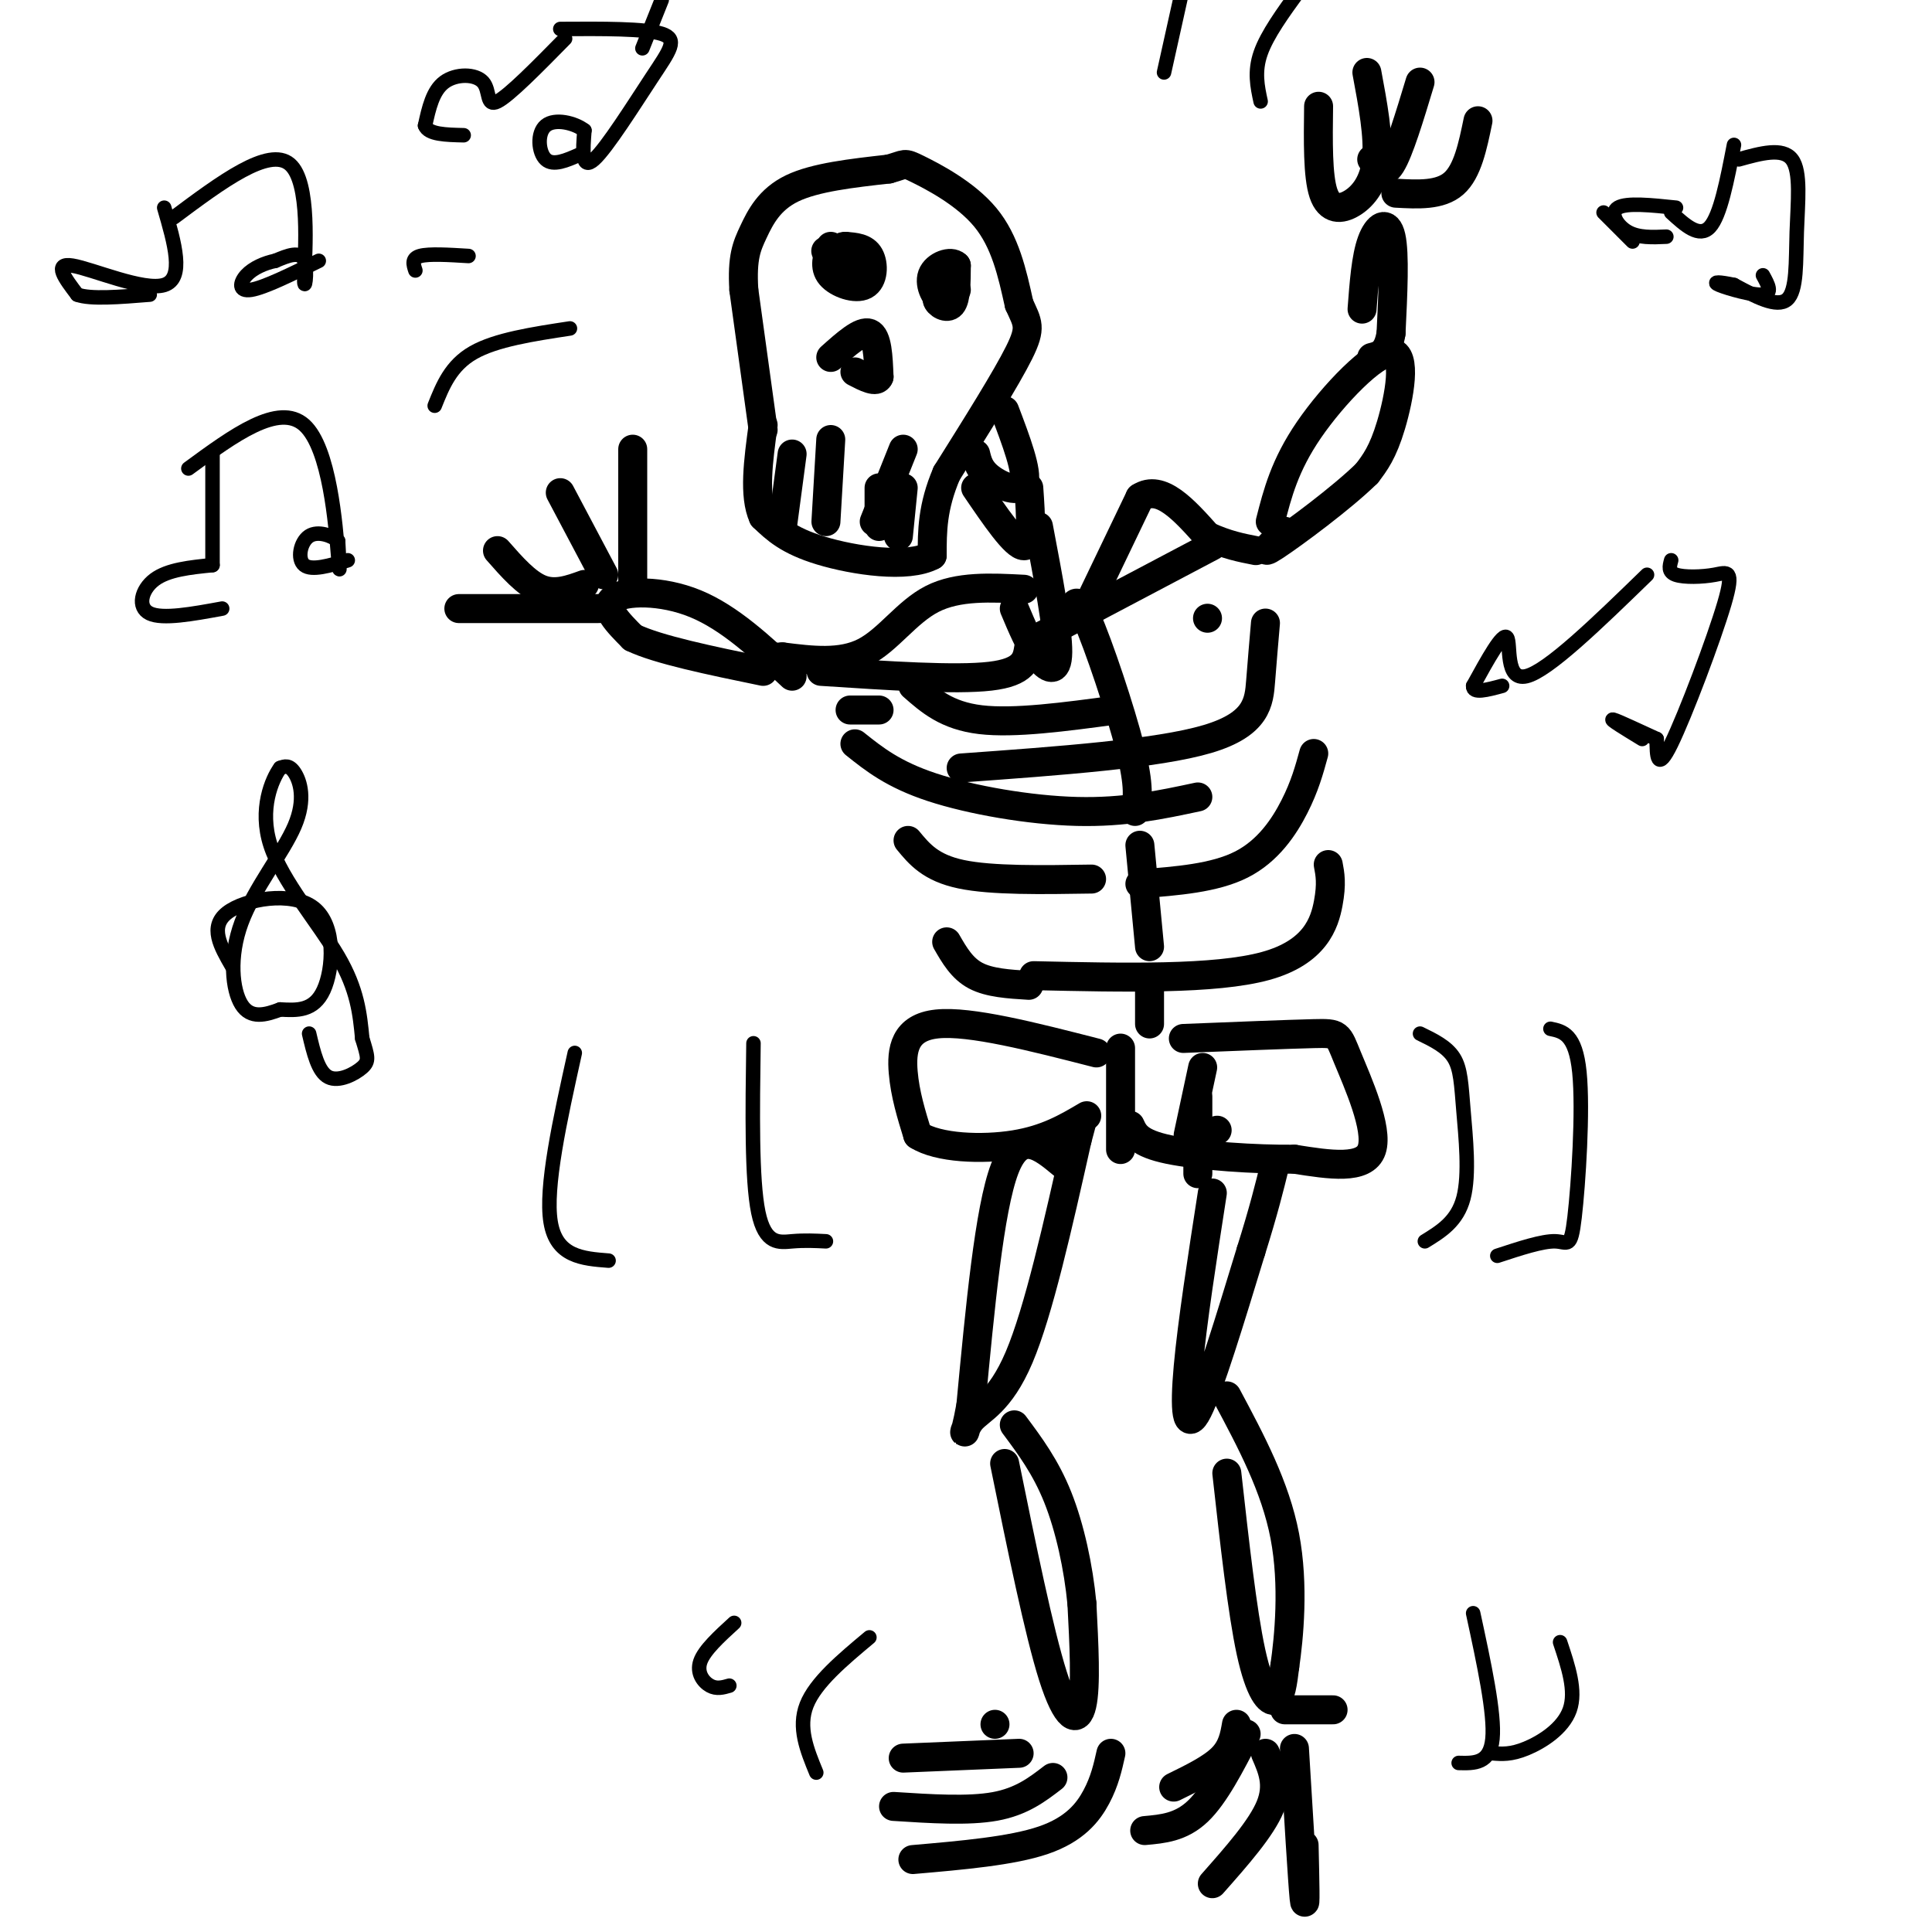 <svg viewBox='0 0 400 400' version='1.1' xmlns='http://www.w3.org/2000/svg' xmlns:xlink='http://www.w3.org/1999/xlink'><g fill='none' stroke='rgb(0,0,0)' stroke-width='6' stroke-linecap='round' stroke-linejoin='round'><path d='M158,89c0.000,0.000 -4.000,-29.000 -4,-29'/><path d='M154,60c-0.405,-6.714 0.583,-9.000 2,-12c1.417,-3.000 3.262,-6.714 8,-9c4.738,-2.286 12.369,-3.143 20,-4'/><path d='M184,35c3.702,-1.000 2.958,-1.500 6,0c3.042,1.500 9.869,5.000 14,10c4.131,5.000 5.565,11.500 7,18'/><path d='M211,63c1.756,3.911 2.644,4.689 0,10c-2.644,5.311 -8.822,15.156 -15,25'/><path d='M196,98c-3.000,7.000 -3.000,12.000 -3,17'/><path d='M193,115c-5.044,2.733 -16.156,1.067 -23,-1c-6.844,-2.067 -9.422,-4.533 -12,-7'/><path d='M158,107c-2.000,-4.333 -1.000,-11.667 0,-19'/><path d='M172,91c0.000,0.000 -1.000,17.000 -1,17'/><path d='M182,101c0.000,0.000 0.000,8.000 0,8'/><path d='M172,74c3.167,-2.833 6.333,-5.667 8,-5c1.667,0.667 1.833,4.833 2,9'/><path d='M182,78c-0.500,1.333 -2.750,0.167 -5,-1'/><path d='M197,60c-1.578,0.556 -3.156,1.111 -3,2c0.156,0.889 2.044,2.111 3,1c0.956,-1.111 0.978,-4.556 1,-8'/><path d='M198,55c-1.071,-1.155 -4.250,-0.042 -5,2c-0.750,2.042 0.929,5.012 2,5c1.071,-0.012 1.536,-3.006 2,-6'/><path d='M172,51c-0.732,2.143 -1.464,4.286 0,6c1.464,1.714 5.125,3.000 7,2c1.875,-1.000 1.964,-4.286 1,-6c-0.964,-1.714 -2.982,-1.857 -5,-2'/><path d='M175,51c-1.167,0.000 -1.583,1.000 -2,2'/><path d='M208,85c2.400,6.333 4.800,12.667 4,15c-0.800,2.333 -4.800,0.667 -7,-1c-2.200,-1.667 -2.600,-3.333 -3,-5'/><path d='M213,101c0.417,6.000 0.833,12.000 -1,12c-1.833,0.000 -5.917,-6.000 -10,-12'/><path d='M215,109c2.022,10.644 4.044,21.289 4,26c-0.044,4.711 -2.156,3.489 -4,1c-1.844,-2.489 -3.422,-6.244 -5,-10'/><path d='M224,128c0.000,0.000 12.000,-25.000 12,-25'/><path d='M236,103c4.333,-2.833 9.167,2.583 14,8'/><path d='M250,111c4.000,1.833 7.000,2.417 10,3'/><path d='M212,122c-6.844,-0.356 -13.689,-0.711 -19,2c-5.311,2.711 -9.089,8.489 -14,11c-4.911,2.511 -10.956,1.756 -17,1'/><path d='M162,136c-2.833,0.167 -1.417,0.083 0,0'/><path d='M170,139c13.917,0.917 27.833,1.833 35,1c7.167,-0.833 7.583,-3.417 8,-6'/><path d='M215,132c0.000,0.000 36.000,-19.000 36,-19'/><path d='M263,108c1.488,-5.833 2.976,-11.667 8,-19c5.024,-7.333 13.583,-16.167 17,-16c3.417,0.167 1.690,9.333 0,15c-1.690,5.667 -3.345,7.833 -5,10'/><path d='M283,98c-5.089,5.022 -15.311,12.578 -19,15c-3.689,2.422 -0.844,-0.289 2,-3'/><path d='M282,64c0.400,-5.356 0.800,-10.711 2,-14c1.200,-3.289 3.200,-4.511 4,-1c0.800,3.511 0.400,11.756 0,20'/><path d='M288,69c-0.667,4.167 -2.333,4.583 -4,5'/><path d='M273,22c-0.095,7.220 -0.190,14.440 1,18c1.190,3.560 3.667,3.458 6,2c2.333,-1.458 4.524,-4.274 5,-9c0.476,-4.726 -0.762,-11.363 -2,-18'/><path d='M284,33c1.167,1.833 2.333,3.667 4,1c1.667,-2.667 3.833,-9.833 6,-17'/><path d='M289,40c4.583,0.250 9.167,0.500 12,-2c2.833,-2.500 3.917,-7.750 5,-13'/><path d='M164,140c-6.467,-6.044 -12.933,-12.089 -20,-15c-7.067,-2.911 -14.733,-2.689 -17,-1c-2.267,1.689 0.867,4.844 4,8'/><path d='M131,132c5.167,2.500 16.083,4.750 27,7'/><path d='M131,121c0.000,0.000 0.000,-28.000 0,-28'/><path d='M125,119c0.000,0.000 -9.000,-17.000 -9,-17'/><path d='M121,121c-3.000,1.083 -6.000,2.167 -9,1c-3.000,-1.167 -6.000,-4.583 -9,-8'/><path d='M124,126c0.000,0.000 -29.000,0.000 -29,0'/><path d='M189,142c3.500,3.083 7.000,6.167 14,7c7.000,0.833 17.500,-0.583 28,-2'/><path d='M262,129c-0.333,3.867 -0.667,7.733 -1,12c-0.333,4.267 -0.667,8.933 -11,12c-10.333,3.067 -30.667,4.533 -51,6'/><path d='M177,154c3.978,3.178 7.956,6.356 16,9c8.044,2.644 20.156,4.756 30,5c9.844,0.244 17.422,-1.378 25,-3'/><path d='M272,156c-0.933,3.400 -1.867,6.800 -4,11c-2.133,4.200 -5.467,9.200 -11,12c-5.533,2.800 -13.267,3.400 -21,4'/><path d='M188,174c2.333,2.833 4.667,5.667 11,7c6.333,1.333 16.667,1.167 27,1'/><path d='M275,179c0.378,1.978 0.756,3.956 0,8c-0.756,4.044 -2.644,10.156 -13,13c-10.356,2.844 -29.178,2.422 -48,2'/><path d='M196,195c1.583,2.750 3.167,5.500 6,7c2.833,1.500 6.917,1.750 11,2'/><path d='M222,128c0.289,-2.711 0.578,-5.422 3,0c2.422,5.422 6.978,18.978 9,27c2.022,8.022 1.511,10.511 1,13'/><path d='M236,175c0.000,0.000 2.000,21.000 2,21'/><path d='M238,205c0.000,0.000 0.000,7.000 0,7'/><path d='M227,218c-13.089,-3.356 -26.178,-6.711 -33,-6c-6.822,0.711 -7.378,5.489 -7,10c0.378,4.511 1.689,8.756 3,13'/><path d='M190,235c4.244,2.733 13.356,3.067 20,2c6.644,-1.067 10.822,-3.533 15,-6'/><path d='M245,215c10.863,-0.435 21.726,-0.869 27,-1c5.274,-0.131 4.958,0.042 7,5c2.042,4.958 6.440,14.702 5,19c-1.440,4.298 -8.720,3.149 -16,2'/><path d='M268,240c-7.911,0.089 -19.689,-0.689 -26,-2c-6.311,-1.311 -7.156,-3.156 -8,-5'/><path d='M232,217c0.000,0.000 0.000,21.000 0,21'/><path d='M252,234c0.000,0.000 0.000,0.000 0,0'/><path d='M248,227c0.000,0.000 0.000,16.000 0,16'/><path d='M249,221c0.000,0.000 -3.000,14.000 -3,14'/><path d='M220,241c-4.417,-3.667 -8.833,-7.333 -12,1c-3.167,8.333 -5.083,28.667 -7,49'/><path d='M201,291c-1.536,8.500 -1.875,5.250 0,3c1.875,-2.250 5.964,-3.500 10,-13c4.036,-9.500 8.018,-27.250 12,-45'/><path d='M223,236c2.000,-7.500 1.000,-3.750 0,0'/><path d='M251,247c-2.089,13.467 -4.178,26.933 -5,36c-0.822,9.067 -0.378,13.733 2,9c2.378,-4.733 6.689,-18.867 11,-33'/><path d='M259,259c2.667,-8.500 3.833,-13.250 5,-18'/><path d='M208,303c3.556,17.444 7.111,34.889 10,44c2.889,9.111 5.111,9.889 6,6c0.889,-3.889 0.444,-12.444 0,-21'/><path d='M224,332c-0.711,-7.489 -2.489,-15.711 -5,-22c-2.511,-6.289 -5.756,-10.644 -9,-15'/><path d='M254,305c1.600,14.356 3.200,28.711 5,37c1.800,8.289 3.800,10.511 5,10c1.200,-0.511 1.600,-3.756 2,-7'/><path d='M266,345c0.844,-5.800 1.956,-16.800 0,-27c-1.956,-10.200 -6.978,-19.600 -12,-29'/><path d='M256,357c-0.417,2.417 -0.833,4.833 -3,7c-2.167,2.167 -6.083,4.083 -10,6'/><path d='M258,359c-3.250,6.333 -6.500,12.667 -10,16c-3.500,3.333 -7.250,3.667 -11,4'/><path d='M262,363c1.417,3.250 2.833,6.500 1,11c-1.833,4.500 -6.917,10.250 -12,16'/><path d='M268,362c0.833,13.833 1.667,27.667 2,31c0.333,3.333 0.167,-3.833 0,-11'/><path d='M266,354c0.000,0.000 10.000,0.000 10,0'/><path d='M230,363c-0.644,2.889 -1.289,5.778 -3,9c-1.711,3.222 -4.489,6.778 -11,9c-6.511,2.222 -16.756,3.111 -27,4'/><path d='M218,368c-3.250,2.500 -6.500,5.000 -12,6c-5.500,1.000 -13.250,0.500 -21,0'/><path d='M211,363c0.000,0.000 -24.000,1.000 -24,1'/><path d='M206,357c0.000,0.000 0.000,0.000 0,0'/><path d='M176,147c0.000,0.000 6.000,0.000 6,0'/><path d='M250,128c0.000,0.000 0.000,0.000 0,0'/><path d='M187,101c0.000,0.000 -1.000,10.000 -1,10'/><path d='M187,93c0.000,0.000 -6.000,15.000 -6,15'/><path d='M164,94c0.000,0.000 -2.000,15.000 -2,15'/><path d='M177,58c-2.833,-2.833 -5.667,-5.667 -6,-6c-0.333,-0.333 1.833,1.833 4,4'/><path d='M197,59c0.000,0.000 1.000,1.000 1,1'/></g>
<g fill='none' stroke='rgb(0,0,0)' stroke-width='3' stroke-linecap='round' stroke-linejoin='round'><path d='M294,214c2.780,1.351 5.560,2.702 7,5c1.440,2.298 1.542,5.542 2,11c0.458,5.458 1.274,13.131 0,18c-1.274,4.869 -4.637,6.935 -8,9'/><path d='M321,213c2.601,0.542 5.202,1.083 6,9c0.798,7.917 -0.208,23.208 -1,30c-0.792,6.792 -1.369,5.083 -4,5c-2.631,-0.083 -7.315,1.458 -12,3'/><path d='M156,216c-0.200,14.111 -0.400,28.222 1,35c1.400,6.778 4.400,6.222 7,6c2.600,-0.222 4.800,-0.111 7,0'/><path d='M119,218c-3.083,13.917 -6.167,27.833 -5,35c1.167,7.167 6.583,7.583 12,8'/><path d='M36,45c9.839,-7.339 19.679,-14.679 24,-11c4.321,3.679 3.125,18.375 3,23c-0.125,4.625 0.821,-0.821 0,-3c-0.821,-2.179 -3.411,-1.089 -6,0'/><path d='M57,54c-2.179,0.429 -4.625,1.500 -6,3c-1.375,1.500 -1.679,3.429 1,3c2.679,-0.429 8.339,-3.214 14,-6'/><path d='M34,43c2.133,7.333 4.267,14.667 0,16c-4.267,1.333 -14.933,-3.333 -19,-4c-4.067,-0.667 -1.533,2.667 1,6'/><path d='M16,61c2.667,1.000 8.833,0.500 15,0'/><path d='M137,0c0.000,0.000 -4.000,10.000 -4,10'/><path d='M116,6c8.756,-0.054 17.512,-0.107 21,1c3.488,1.107 1.708,3.375 -2,9c-3.708,5.625 -9.345,14.607 -12,17c-2.655,2.393 -2.327,-1.804 -2,-6'/><path d='M121,27c-2.036,-1.583 -6.125,-2.542 -8,-1c-1.875,1.542 -1.536,5.583 0,7c1.536,1.417 4.268,0.208 7,-1'/><path d='M117,8c-5.792,5.893 -11.583,11.786 -14,13c-2.417,1.214 -1.458,-2.250 -3,-4c-1.542,-1.750 -5.583,-1.786 -8,0c-2.417,1.786 -3.208,5.393 -4,9'/><path d='M88,26c0.667,1.833 4.333,1.917 8,2'/><path d='M39,97c9.356,-6.867 18.711,-13.733 24,-9c5.289,4.733 6.511,21.067 7,27c0.489,5.933 0.244,1.467 0,-3'/><path d='M70,112c-1.190,-1.060 -4.167,-2.208 -6,-1c-1.833,1.208 -2.524,4.774 -1,6c1.524,1.226 5.262,0.113 9,-1'/><path d='M44,94c0.000,0.000 0.000,23.000 0,23'/><path d='M44,117c-4.622,0.467 -9.244,0.933 -12,3c-2.756,2.067 -3.644,5.733 -1,7c2.644,1.267 8.822,0.133 15,-1'/><path d='M346,116c-0.340,1.217 -0.679,2.434 1,3c1.679,0.566 5.378,0.482 8,0c2.622,-0.482 4.167,-1.360 2,6c-2.167,7.360 -8.048,22.960 -11,29c-2.952,6.040 -2.976,2.520 -3,-1'/><path d='M343,153c-2.733,-1.222 -8.067,-3.778 -9,-4c-0.933,-0.222 2.533,1.889 6,4'/><path d='M341,119c-10.267,9.978 -20.533,19.956 -25,21c-4.467,1.044 -3.133,-6.844 -4,-8c-0.867,-1.156 -3.933,4.422 -7,10'/><path d='M305,142c-0.167,1.667 2.917,0.833 6,0'/><path d='M360,33c4.542,-1.262 9.083,-2.524 11,0c1.917,2.524 1.208,8.833 1,15c-0.208,6.167 0.083,12.190 -2,14c-2.083,1.810 -6.542,-0.595 -11,-3'/><path d='M359,59c-2.917,-0.631 -4.708,-0.708 -3,0c1.708,0.708 6.917,2.202 9,2c2.083,-0.202 1.042,-2.101 0,-4'/><path d='M359,30c-1.417,7.333 -2.833,14.667 -5,17c-2.167,2.333 -5.083,-0.333 -8,-3'/><path d='M332,44c0.000,0.000 6.000,6.000 6,6'/><path d='M347,43c-5.111,-0.533 -10.222,-1.067 -12,0c-1.778,1.067 -0.222,3.733 2,5c2.222,1.267 5.111,1.133 8,1'/><path d='M48,200c-2.345,-4.054 -4.690,-8.107 -1,-11c3.690,-2.893 13.417,-4.625 18,-1c4.583,3.625 4.024,12.607 2,17c-2.024,4.393 -5.512,4.196 -9,4'/><path d='M58,209c-3.028,1.145 -6.099,2.009 -8,-1c-1.901,-3.009 -2.633,-9.889 0,-17c2.633,-7.111 8.632,-14.453 11,-20c2.368,-5.547 1.105,-9.299 0,-11c-1.105,-1.701 -2.053,-1.350 -3,-1'/><path d='M58,159c-1.690,2.298 -4.417,8.542 -2,16c2.417,7.458 9.976,16.131 14,23c4.024,6.869 4.512,11.935 5,17'/><path d='M75,215c1.143,3.762 1.500,4.667 0,6c-1.500,1.333 -4.857,3.095 -7,2c-2.143,-1.095 -3.071,-5.048 -4,-9'/><path d='M305,334c2.250,10.417 4.500,20.833 4,26c-0.500,5.167 -3.750,5.083 -7,5'/><path d='M323,340c1.689,5.044 3.378,10.089 2,14c-1.378,3.911 -5.822,6.689 -9,8c-3.178,1.311 -5.089,1.156 -7,1'/><path d='M180,339c-5.583,4.667 -11.167,9.333 -13,14c-1.833,4.667 0.083,9.333 2,14'/><path d='M152,336c-3.089,2.822 -6.178,5.644 -7,8c-0.822,2.356 0.622,4.244 2,5c1.378,0.756 2.689,0.378 4,0'/><path d='M261,21c-0.667,-3.083 -1.333,-6.167 0,-10c1.333,-3.833 4.667,-8.417 8,-13'/><path d='M241,15c0.000,0.000 4.000,-18.000 4,-18'/><path d='M118,68c-7.667,1.167 -15.333,2.333 -20,5c-4.667,2.667 -6.333,6.833 -8,11'/><path d='M97,53c-4.083,-0.250 -8.167,-0.500 -10,0c-1.833,0.500 -1.417,1.750 -1,3'/></g>
</svg>